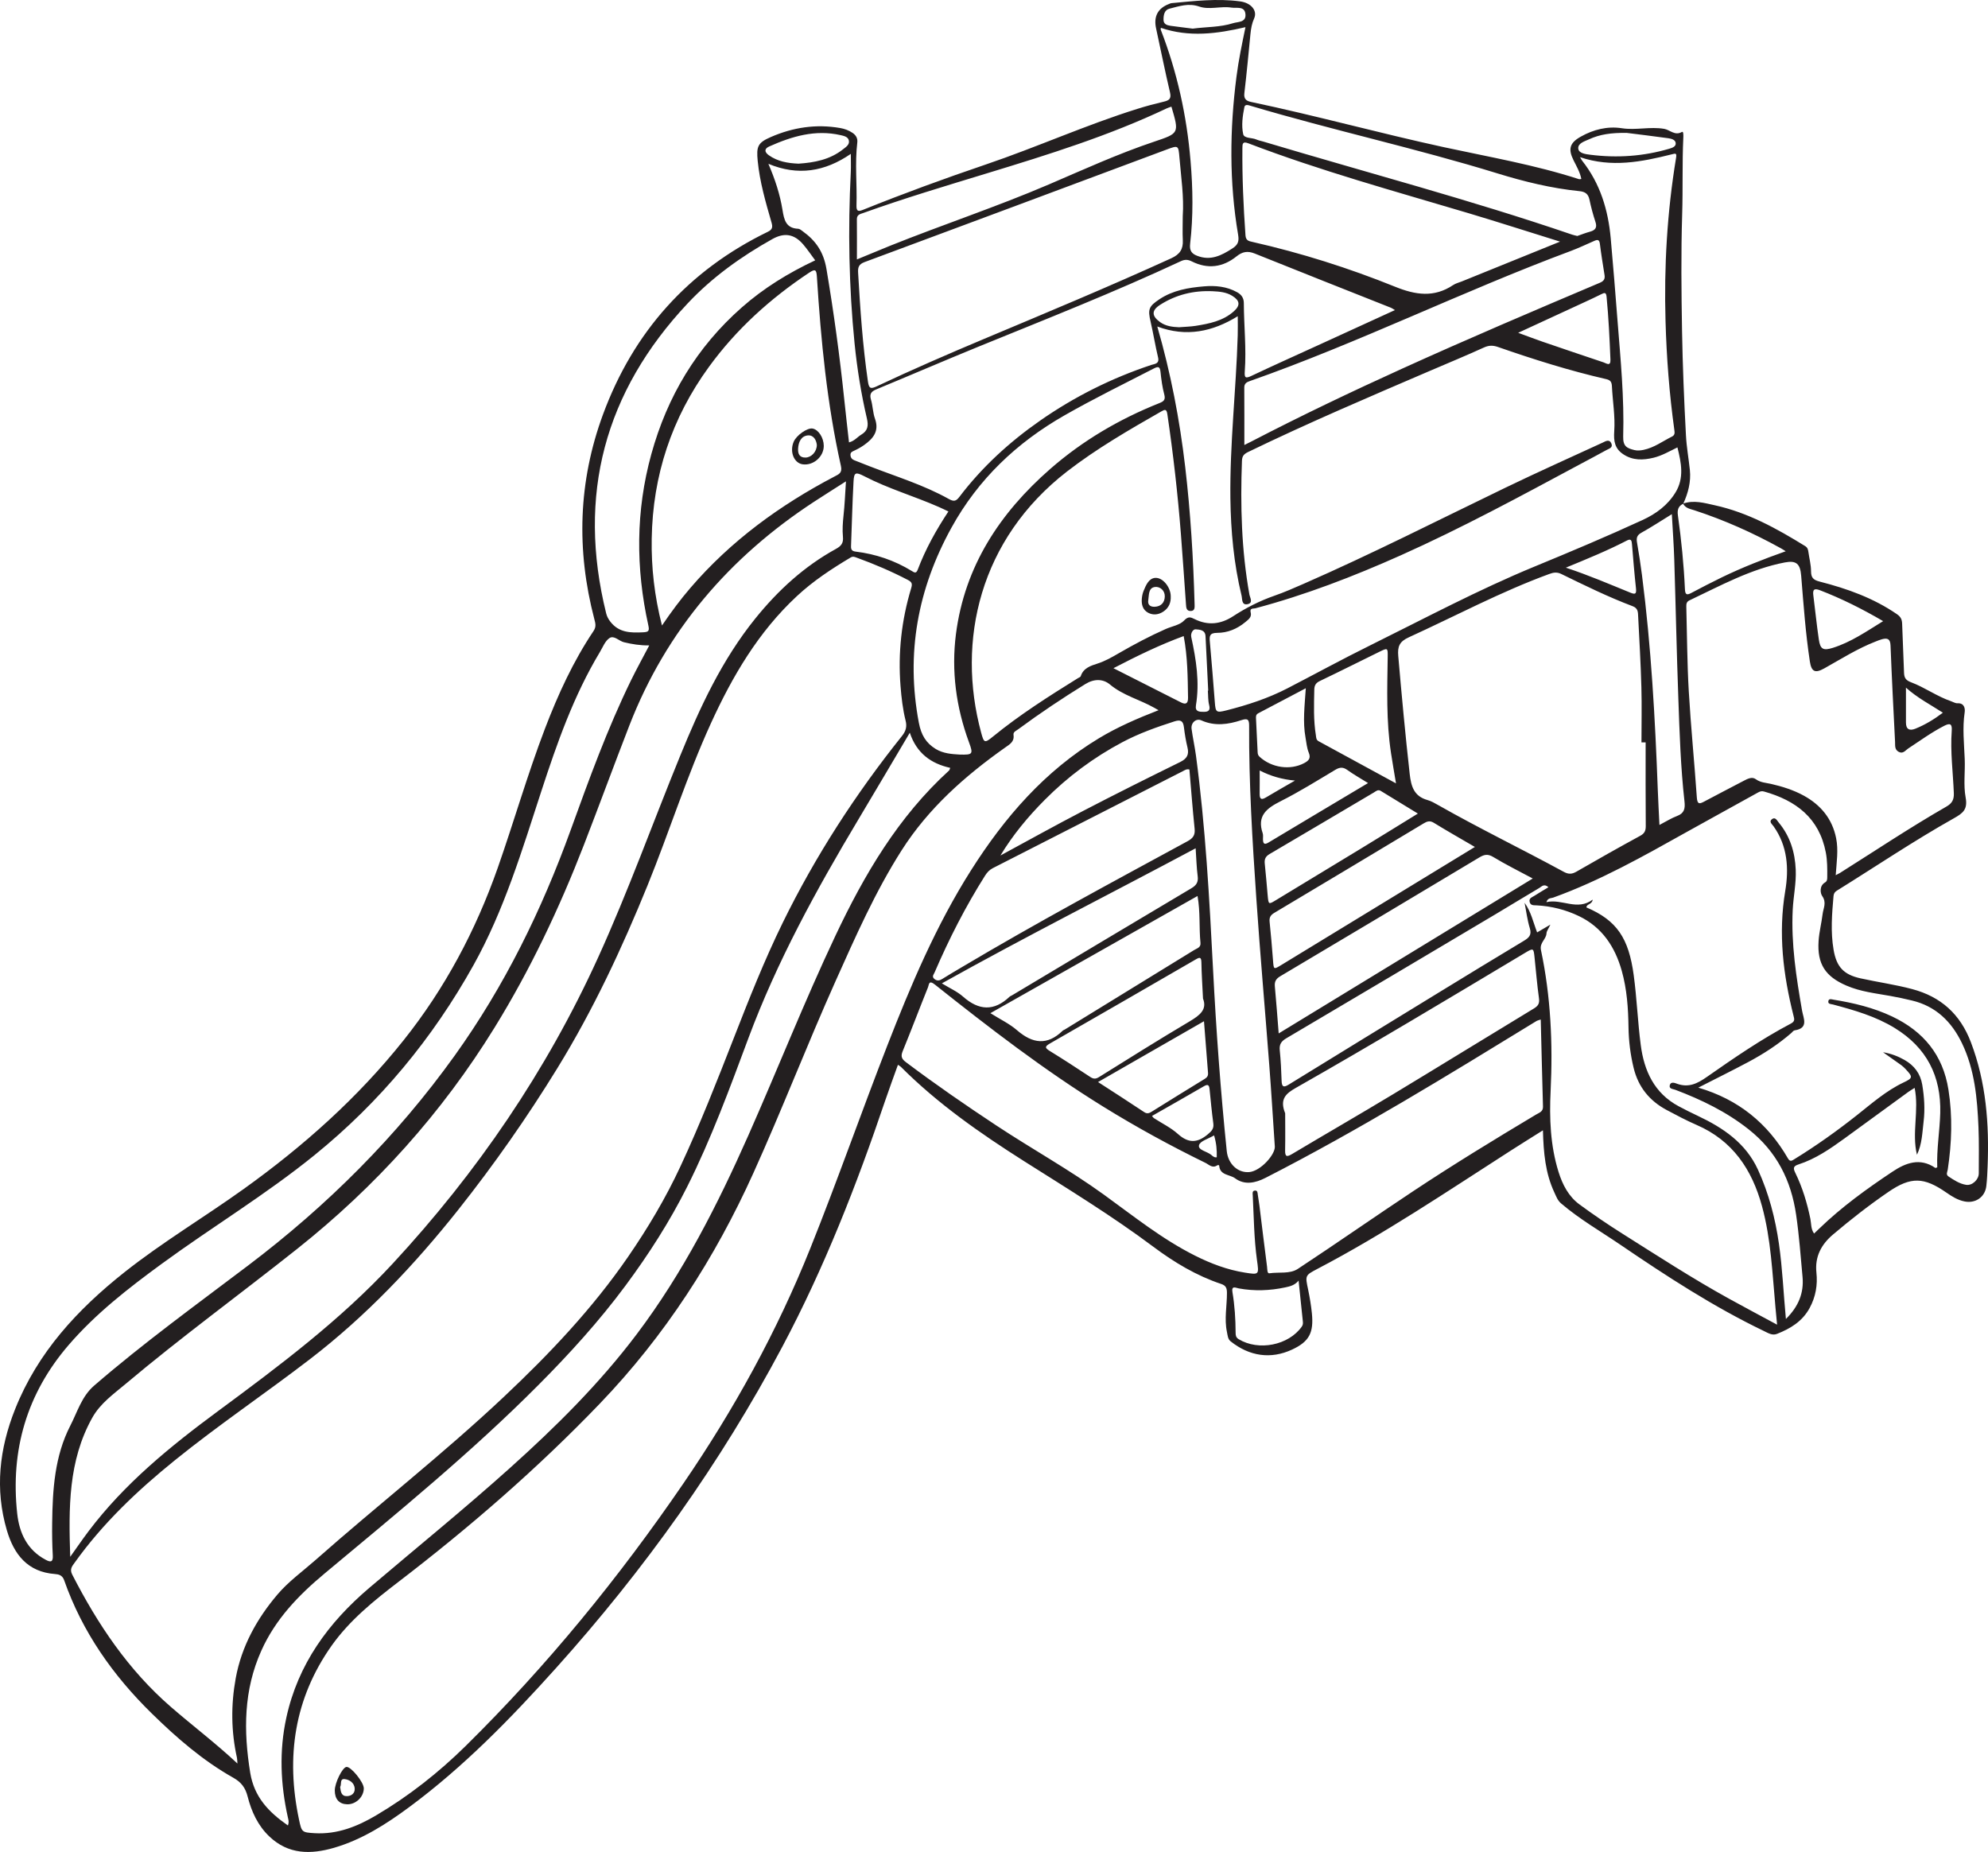 <?xml version="1.0" encoding="UTF-8"?>
<svg xmlns="http://www.w3.org/2000/svg" xmlns:xlink="http://www.w3.org/1999/xlink" width="255.27pt" height="237.804pt" viewBox="0 0 255.27 237.804" version="1.1">
<defs>
<clipPath id="clip1">
  <path d="M 0 0 L 255.27 0 L 255.27 237.805 L 0 237.805 Z M 0 0 "/>
</clipPath>
</defs>
<g id="surface1">
<g clip-path="url(#clip1)" clip-rule="nonzero">
<path style=" stroke:none;fill-rule:evenodd;fill:rgb(13.73%,12.16%,12.549%);fill-opacity:1;" d="M 155.895 145.793 C 155.184 146.219 154.098 146.516 153.961 147.051 C 153.801 147.68 154.984 147.844 155.523 148.289 C 155.723 148.457 155.938 148.672 156.238 148.598 C 156.266 147.672 156.191 146.781 155.895 145.793 M 166.285 100.23 C 164.66 100.09 163.152 99.66 161.75 98.934 C 161.75 99.984 161.762 100.965 161.746 101.945 C 161.738 102.715 162.047 102.703 162.598 102.371 C 163.816 101.641 165.055 100.941 166.285 100.23 M 244.734 88.297 C 244.734 89.863 244.738 91.32 244.734 92.773 C 244.73 93.676 245.219 93.863 245.945 93.57 C 247.191 93.066 248.332 92.379 249.477 91.516 C 247.859 90.469 246.199 89.617 244.734 88.297 M 155.094 88.691 C 155.109 88.688 155.125 88.688 155.141 88.688 C 155.023 86.359 154.902 84.031 154.797 81.703 C 154.762 80.852 154.012 80.855 153.531 80.809 C 153.215 80.773 152.852 81.285 152.965 81.809 C 153.594 84.695 154.055 87.598 153.566 90.562 C 153.426 91.41 154.023 91.406 154.59 91.406 C 155.18 91.406 155.434 91.207 155.262 90.535 C 155.109 89.945 155.145 89.309 155.094 88.691 M 153.148 3.676 C 154.934 3.441 156.672 3.504 158.324 2.98 C 158.949 2.781 159.992 2.902 159.926 1.867 C 159.855 0.73 158.805 1.086 158.117 0.977 C 156.742 0.762 155.293 1.293 153.984 0.84 C 152.605 0.363 151.41 0.805 150.168 1.113 C 149.504 1.277 149.398 1.938 149.402 2.539 C 149.402 3.109 149.852 3.246 150.297 3.312 C 151.273 3.449 152.25 3.562 153.148 3.676 M 208.891 17.066 C 206.883 17.035 205.414 17.254 204.035 17.891 C 203.453 18.156 202.582 18.398 202.66 19.09 C 202.73 19.703 203.633 19.797 204.211 19.871 C 207.641 20.305 211.035 20.074 214.359 19.094 C 214.746 18.977 215.227 18.816 215.168 18.355 C 215.113 17.93 214.598 17.805 214.219 17.75 C 212.285 17.48 210.34 17.25 208.891 17.066 M 102.535 21.016 C 104.543 20.879 106.566 20.516 108.27 19.156 C 108.629 18.871 109.117 18.574 108.996 18.035 C 108.891 17.555 108.352 17.449 107.949 17.355 C 104.699 16.609 101.695 17.5 98.77 18.809 C 98.129 19.094 98.137 19.52 98.73 19.941 C 99.852 20.73 101.121 20.957 102.535 21.016 M 201.062 72.891 C 204.02 73.867 206.656 75.008 209.32 76.09 C 209.945 76.344 210.152 76.312 210.07 75.559 C 209.863 73.672 209.715 71.777 209.555 69.891 C 209.52 69.477 209.473 69.113 208.922 69.398 C 206.438 70.688 203.848 71.746 201.062 72.891 M 147.922 143.297 C 148.066 143.465 148.105 143.535 148.16 143.57 C 149.199 144.246 150.348 144.797 151.254 145.613 C 152.594 146.816 153.738 146.785 155.082 145.66 C 155.582 145.242 155.887 144.934 155.797 144.254 C 155.602 142.812 155.465 141.359 155.32 139.91 C 155.27 139.414 155.176 139.137 154.594 139.477 C 152.395 140.758 150.18 142.008 147.922 143.297 M 151.387 42.02 C 152.129 41.961 152.828 41.949 153.508 41.844 C 155.277 41.562 157.039 41.219 158.434 39.973 C 159.297 39.199 159.207 38.598 158.23 37.988 C 157.457 37.508 156.586 37.438 155.711 37.395 C 153.281 37.285 151.004 37.832 148.957 39.148 C 147.844 39.863 147.875 40.57 148.949 41.352 C 149.699 41.895 150.562 41.984 151.387 42.02 M 241.805 79.758 C 239.098 78.176 236.465 76.863 233.707 75.797 C 232.938 75.5 232.742 75.707 232.844 76.473 C 233.086 78.352 233.27 80.238 233.547 82.113 C 233.73 83.371 234.109 83.574 235.344 83.188 C 237.668 82.461 239.645 81.09 241.805 79.758 M 142.973 85.801 C 146.004 87.34 148.816 88.766 151.633 90.188 C 152.273 90.512 152.562 90.332 152.551 89.586 C 152.508 86.969 152.5 84.348 151.992 81.676 C 148.953 82.793 146.066 84.195 142.973 85.801 M 175.664 100.551 C 174.676 99.934 173.816 99.453 173.023 98.883 C 172.469 98.48 172.047 98.496 171.461 98.848 C 169.145 100.234 166.848 101.668 164.438 102.883 C 162.652 103.785 161.371 104.75 162.137 106.996 C 162.215 107.227 162.168 107.504 162.172 107.758 C 162.184 108.273 162.297 108.539 162.879 108.188 C 167.07 105.672 171.273 103.172 175.664 100.551 M 167.672 88.375 C 165.5 89.52 163.539 90.562 161.574 91.586 C 161.227 91.766 161.266 92.051 161.281 92.332 C 161.344 93.754 161.418 95.176 161.488 96.602 C 161.5 96.82 161.543 96.992 161.73 97.168 C 163.273 98.594 165.676 98.938 167.457 97.992 C 168.035 97.684 168.359 97.375 168.047 96.633 C 167.801 96.039 167.754 95.359 167.637 94.719 C 167.266 92.684 167.523 90.645 167.672 88.375 M 194.941 42.734 C 196.117 43.164 197.086 43.535 198.066 43.875 C 200.68 44.77 203.297 45.66 205.918 46.535 C 206.258 46.648 206.824 47.094 206.789 46.188 C 206.68 43.492 206.555 40.797 206.293 38.109 C 206.234 37.484 205.996 37.59 205.609 37.781 C 204.891 38.137 204.164 38.477 203.438 38.812 C 200.68 40.09 197.918 41.363 194.941 42.734 M 166.746 164.441 C 166.246 165.043 165.645 165.18 165.039 165.309 C 163.059 165.734 161.07 165.805 159.066 165.441 C 158.719 165.383 158.102 165.023 158.25 165.902 C 158.543 167.633 158.652 169.379 158.66 171.133 C 158.66 171.469 158.699 171.742 159.047 171.957 C 161.602 173.512 165.457 172.75 167.152 170.352 C 167.324 170.113 167.316 169.906 167.289 169.645 C 167.098 167.91 166.926 166.176 166.746 164.441 M 140.996 138.941 C 143.07 140.289 145.008 141.523 146.918 142.801 C 147.312 143.062 147.57 142.941 147.898 142.738 C 150.156 141.332 152.418 139.926 154.688 138.539 C 155.016 138.34 155.148 138.129 155.117 137.754 C 154.938 135.59 154.773 133.422 154.598 131.133 C 150.047 133.746 145.598 136.301 140.996 138.941 M 121.781 65.676 C 121.344 65.469 120.957 65.277 120.562 65.105 C 117.398 63.711 114.059 62.75 110.98 61.152 C 109.867 60.582 109.66 60.637 109.598 61.836 C 109.445 64.602 109.387 67.371 109.277 70.145 C 109.262 70.594 109.418 70.777 109.891 70.832 C 112.449 71.145 114.848 71.957 117.055 73.305 C 117.41 73.52 117.637 73.695 117.848 73.133 C 118.844 70.5 120.203 68.059 121.781 65.676 M 182.062 104.469 C 180.398 103.449 178.852 102.504 177.301 101.559 C 176.938 101.332 176.672 101.605 176.402 101.766 C 171.941 104.395 167.492 107.047 163.023 109.664 C 162.496 109.973 162.34 110.324 162.402 110.902 C 162.551 112.242 162.648 113.594 162.773 114.938 C 162.887 116.184 162.879 116.168 163.906 115.543 C 167.52 113.34 171.148 111.156 174.762 108.957 C 177.156 107.5 179.539 106.02 182.062 104.469 M 128.461 109.852 C 131.984 107.945 135.484 105.996 139.039 104.148 C 143.176 101.996 147.348 99.91 151.535 97.852 C 152.41 97.418 152.707 96.906 152.477 95.973 C 152.27 95.121 152.129 94.254 152.023 93.387 C 151.926 92.566 151.602 92.371 150.797 92.633 C 148.508 93.367 146.242 94.176 144.129 95.297 C 140.438 97.254 137.105 99.734 134.152 102.707 C 131.996 104.875 130.051 107.219 128.461 109.852 M 179.254 100.59 C 179.012 99.125 178.797 97.91 178.613 96.691 C 177.988 92.594 178.125 88.469 178.188 84.348 C 178.203 83.18 178.199 83.168 177.113 83.699 C 174.562 84.949 172.023 86.227 169.461 87.453 C 168.957 87.695 168.773 88.016 168.762 88.543 C 168.723 90.512 168.648 92.48 168.969 94.438 C 169.012 94.723 168.996 95.004 169.32 95.18 C 172.578 96.945 175.832 98.723 179.254 100.59 M 154.473 128.227 C 154.391 126.508 154.289 125.051 154.266 123.59 C 154.254 122.852 154.035 122.906 153.516 123.211 C 147.293 126.812 141.066 130.41 134.828 133.984 C 134.152 134.375 134.141 134.551 134.805 134.957 C 136.547 136.027 138.262 137.145 139.969 138.273 C 140.379 138.547 140.668 138.586 141.125 138.301 C 144.992 135.883 148.863 133.461 152.785 131.133 C 154.062 130.371 155.027 129.625 154.473 128.227 M 214.672 66.023 C 213.246 66.902 212.031 67.703 210.762 68.406 C 210.203 68.719 210.102 69.062 210.199 69.641 C 210.441 71.039 210.66 72.445 210.84 73.855 C 212.02 83.023 212.527 92.242 212.871 101.473 C 212.922 102.914 213.008 104.355 213.082 105.93 C 213.918 105.496 214.598 105.059 215.336 104.781 C 216.281 104.43 216.398 103.82 216.297 102.91 C 215.805 98.52 215.664 94.105 215.508 89.691 C 215.289 83.738 215.172 77.785 214.984 71.832 C 214.926 69.938 214.781 68.047 214.672 66.023 M 109.016 56.805 C 109.73 56.625 110.086 56.117 110.574 55.824 C 111.43 55.312 111.539 54.691 111.312 53.723 C 110.574 50.562 110.062 47.355 109.734 44.125 C 109 36.801 108.875 29.465 109.246 22.113 C 109.281 21.367 109.25 20.613 109.25 19.758 C 105.906 22.055 102.453 22.613 98.664 21.035 C 99.52 23.016 100.152 24.949 100.477 26.957 C 100.68 28.215 100.91 29.312 102.496 29.375 C 102.688 29.383 102.887 29.562 103.062 29.688 C 104.742 30.895 105.75 32.328 106.125 34.555 C 107.066 40.133 107.828 45.73 108.414 51.355 C 108.602 53.16 108.812 54.961 109.016 56.805 M 189.383 108.754 C 187.492 107.648 185.777 106.68 184.102 105.648 C 183.598 105.34 183.238 105.469 182.805 105.73 C 176.422 109.566 170.035 113.398 163.637 117.211 C 163.164 117.492 162.969 117.789 163.023 118.34 C 163.191 119.977 163.332 121.613 163.457 123.254 C 163.551 124.527 163.527 124.523 164.57 123.887 C 169.711 120.746 174.859 117.613 180 114.477 C 183.078 112.602 186.156 110.723 189.383 108.754 M 127.172 130.098 C 128.418 130.883 129.629 131.453 130.605 132.301 C 132.594 134.016 134.477 134.277 136.449 132.355 C 136.523 132.281 136.641 132.254 136.73 132.195 C 142.273 128.797 147.812 125.398 153.344 121.988 C 153.691 121.773 154.207 121.672 154.148 121.074 C 153.949 119.117 154.145 117.137 153.77 115.051 C 144.895 120.07 136.09 125.051 127.172 130.098 M 153.527 108.926 C 142.629 114.75 131.719 120.25 120.941 126.27 C 121.949 126.891 122.914 127.312 123.664 127.977 C 125.695 129.77 127.645 129.879 129.641 127.98 C 129.719 127.906 129.832 127.875 129.926 127.82 C 137.602 123.234 145.273 118.641 152.961 114.07 C 153.609 113.688 153.891 113.285 153.789 112.512 C 153.645 111.395 153.617 110.258 153.527 108.926 M 110.031 33.312 C 111.66 32.641 112.965 32.094 114.281 31.562 C 121.051 28.848 127.98 26.555 134.688 23.68 C 139.145 21.766 143.562 19.75 148.168 18.203 C 151.418 17.109 151.43 17.137 150.418 13.695 C 150.211 13.77 150.004 13.824 149.809 13.918 C 142.402 17.43 134.605 19.855 126.789 22.238 C 121.457 23.867 116.113 25.457 110.863 27.344 C 110.445 27.492 110.02 27.555 110.027 28.16 C 110.047 29.801 110.031 31.441 110.031 33.312 M 149.066 3.574 C 149.055 3.672 149.02 3.75 149.043 3.805 C 151.152 9.242 152.387 14.863 152.875 20.684 C 153.176 24.234 153.23 27.766 152.82 31.293 C 152.715 32.195 153.02 32.582 153.746 32.855 C 155.453 33.508 156.832 32.816 158.238 31.906 C 158.988 31.426 159.121 30.973 158.98 30.137 C 157.832 23.387 157.898 16.617 158.77 9.848 C 159.039 7.73 159.48 5.641 159.926 3.488 C 156.246 4.348 152.695 4.809 149.066 3.574 M 202.535 30.301 C 203.07 30.117 203.613 29.898 204.176 29.746 C 204.871 29.555 205.105 29.203 204.859 28.477 C 204.551 27.543 204.297 26.59 204.094 25.629 C 203.941 24.895 203.531 24.617 202.828 24.547 C 199.219 24.184 195.707 23.32 192.258 22.258 C 181.809 19.039 171.113 16.719 160.637 13.602 C 160.355 13.516 159.867 13.328 159.785 13.754 C 159.559 14.895 159.387 16.102 159.633 17.223 C 159.762 17.805 160.773 17.652 161.352 17.922 C 161.617 18.039 161.91 18.09 162.191 18.172 C 175.422 22.137 188.789 25.656 201.871 30.129 C 202.078 30.199 202.293 30.238 202.535 30.301 M 164.191 132.699 C 175.113 126.039 185.891 119.465 196.812 112.805 C 194.992 111.828 193.324 111.004 191.738 110.043 C 191.047 109.625 190.59 109.719 189.965 110.094 C 181.449 115.199 172.922 120.293 164.387 125.359 C 163.824 125.695 163.641 126.055 163.699 126.676 C 163.879 128.602 164.016 130.531 164.191 132.699 M 202.883 20.18 C 203.035 20.43 203.09 20.555 203.172 20.656 C 205.473 23.566 206.496 26.957 206.824 30.582 C 207.145 34.113 207.422 37.645 207.699 41.18 C 208.09 46.133 208.574 51.09 208.426 56.062 C 208.391 57.359 208.965 57.562 209.855 57.789 C 210.25 57.887 210.641 57.848 211.043 57.766 C 212.402 57.484 213.496 56.652 214.699 56.055 C 215.082 55.863 215.043 55.555 214.996 55.215 C 214.352 50.578 213.996 45.918 213.863 41.238 C 213.66 34.219 214.07 27.234 215.211 20.301 C 215.328 19.605 215.152 19.695 214.621 19.828 C 210.785 20.785 206.938 21.551 202.883 20.18 M 165.023 142.953 C 165.023 144.34 165.051 146.02 165.016 147.695 C 164.996 148.582 165.254 148.574 165.93 148.172 C 170.223 145.609 174.551 143.117 178.832 140.535 C 184.891 136.879 190.914 133.16 196.969 129.492 C 197.52 129.156 197.703 128.84 197.613 128.184 C 197.371 126.449 197.23 124.703 197.047 122.961 C 196.918 121.719 196.902 121.711 195.812 122.363 C 186.043 128.207 176.289 134.07 166.395 139.691 C 165.152 140.398 164.273 141.102 165.023 142.953 M 159.781 57.141 C 160.043 57.008 160.367 56.852 160.688 56.688 C 167.062 53.379 173.543 50.289 180.082 47.32 C 188.477 43.508 196.961 39.898 205.449 36.301 C 205.949 36.086 206.113 35.812 206.031 35.312 C 205.82 33.98 205.598 32.645 205.434 31.309 C 205.363 30.754 205.137 30.746 204.719 30.93 C 203.719 31.367 202.73 31.84 201.707 32.223 C 187.805 37.398 174.484 44.012 160.48 48.934 C 160.082 49.07 159.77 49.242 159.773 49.762 C 159.789 52.199 159.781 54.641 159.781 57.141 M 123.215 96.891 C 124.926 96.938 124.988 96.848 124.418 95.301 C 122.766 90.801 122.141 86.152 122.75 81.406 C 123.875 72.707 128.379 65.879 134.855 60.215 C 139.016 56.578 143.723 53.816 148.852 51.77 C 149.391 51.555 149.688 51.367 149.504 50.676 C 149.25 49.727 149.117 48.738 149.016 47.762 C 148.938 47.027 148.703 47.035 148.121 47.336 C 144.293 49.305 140.43 51.199 136.688 53.336 C 130.551 56.84 125.609 61.527 122.18 67.746 C 117.84 75.605 116.301 83.906 117.984 92.805 C 118.281 94.363 118.898 95.41 120.156 96.176 C 121.121 96.762 122.23 96.832 123.215 96.891 M 152.727 98.812 C 152.363 98.719 152.148 98.887 151.93 99 C 143.777 103.16 135.629 107.328 127.473 111.48 C 127.027 111.711 126.738 112.043 126.477 112.453 C 123.98 116.414 121.859 120.562 120.012 124.859 C 119.891 125.145 119.602 125.41 120 125.723 C 120.355 125.992 120.656 125.918 121 125.699 C 121.836 125.18 122.684 124.676 123.531 124.176 C 133.035 118.527 142.773 113.297 152.484 108.02 C 153.195 107.633 153.48 107.23 153.395 106.414 C 153.133 103.875 152.945 101.328 152.727 98.812 M 104.676 33.43 C 104.137 32.711 103.672 32.008 103.129 31.379 C 101.977 30.043 100.719 29.84 99.188 30.691 C 95.18 32.934 91.473 35.586 88.316 38.941 C 77.629 50.316 74.078 63.582 77.836 78.762 C 77.934 79.152 78.102 79.469 78.355 79.805 C 79.469 81.262 80.984 81.27 82.586 81.191 C 83.277 81.156 83.41 81.023 83.25 80.301 C 81.625 72.941 81.621 65.602 83.637 58.305 C 85.68 50.902 89.461 44.578 95.246 39.48 C 98.066 36.996 101.223 35.051 104.676 33.43 M 163.695 147.242 C 163.441 143.477 163.242 140.156 162.988 136.844 C 162.441 129.668 161.805 122.5 161.316 115.32 C 160.812 107.957 160.359 100.59 160.395 93.203 C 160.398 92.41 160.234 92.195 159.383 92.477 C 157.707 93.027 155.992 93.277 154.266 92.504 C 153.586 92.195 152.902 92.809 153.004 93.59 C 153.16 94.742 153.414 95.883 153.57 97.031 C 154.789 106.164 155.293 115.355 155.766 124.547 C 156.164 132.316 156.727 140.07 157.523 147.809 C 157.695 149.473 158.953 150.625 160.402 150.504 C 161.871 150.379 163.73 148.273 163.695 147.242 M 200.32 31.027 C 196.23 29.758 192.426 28.527 188.594 27.383 C 179.102 24.555 169.547 21.938 160.285 18.398 C 159.516 18.105 159.539 18.52 159.531 19.047 C 159.496 22.773 159.664 26.492 159.926 30.215 C 159.973 30.895 160.359 30.961 160.812 31.062 C 167.078 32.484 173.191 34.414 179.133 36.816 C 181.77 37.883 184.137 38.242 186.59 36.605 C 186.914 36.387 187.324 36.289 187.695 36.141 C 191.805 34.477 195.914 32.812 200.32 31.027 M 85 80.32 C 86.23 78.516 87.383 76.969 88.641 75.504 C 93.828 69.461 100.137 64.867 107.152 61.188 C 107.695 60.898 108.184 60.742 107.98 59.84 C 106.191 51.844 105.41 43.715 104.895 35.555 C 104.836 34.641 104.703 34.48 103.895 35.02 C 98.922 38.324 94.551 42.27 91.031 47.109 C 86.25 53.68 83.812 61.055 83.684 69.172 C 83.621 72.859 84.031 76.52 85 80.32 M 151.871 27.773 C 152.043 25.25 151.656 22.754 151.449 20.25 C 151.316 18.656 151.312 18.641 149.824 19.195 C 136.887 24.02 123.953 28.855 111.008 33.656 C 110.242 33.941 110.145 34.359 110.188 35.047 C 110.457 39.711 110.773 44.371 111.449 49.004 C 111.578 49.895 111.801 49.973 112.594 49.598 C 117.145 47.453 121.762 45.449 126.402 43.5 C 134.434 40.125 142.473 36.781 150.398 33.164 C 151.492 32.664 151.941 32 151.879 30.844 C 151.828 29.824 151.871 28.801 151.871 27.773 M 179.117 39.816 C 178.852 39.66 178.734 39.566 178.602 39.516 C 172.773 37.199 166.938 34.902 161.121 32.559 C 160.195 32.184 159.527 32.316 158.77 32.926 C 157.02 34.332 155.07 34.586 153.039 33.57 C 152.527 33.312 152.133 33.301 151.625 33.539 C 143.098 37.52 134.344 40.965 125.637 44.516 C 121.246 46.309 116.895 48.188 112.516 50 C 111.867 50.27 111.625 50.586 111.836 51.309 C 112.074 52.105 112.074 52.984 112.352 53.766 C 112.926 55.367 112.117 56.324 110.945 57.152 C 110.559 57.426 110.141 57.66 109.715 57.855 C 109.434 57.988 109.172 58.07 109.207 58.453 C 109.234 58.785 109.406 58.984 109.703 59.102 C 110.352 59.355 110.992 59.613 111.637 59.863 C 115.066 61.195 118.609 62.27 121.836 64.074 C 122.504 64.445 122.773 64.348 123.195 63.797 C 126.117 59.953 129.645 56.734 133.594 53.984 C 137.992 50.922 142.742 48.551 147.836 46.859 C 148.258 46.719 148.898 46.73 148.703 45.898 C 148.34 44.379 148.094 42.824 147.742 41.301 C 147.371 39.715 147.5 39.344 148.883 38.422 C 150.617 37.27 152.602 36.938 154.598 36.77 C 156.051 36.645 157.516 36.777 158.852 37.523 C 159.414 37.836 159.711 38.266 159.715 38.91 C 159.727 41.836 160.051 44.754 159.836 47.68 C 159.773 48.535 159.938 48.621 160.699 48.262 C 163.5 46.934 166.332 45.668 169.148 44.379 C 172.426 42.879 175.703 41.379 179.117 39.816 M 235.715 112.383 C 236.02 112.219 236.148 112.164 236.266 112.09 C 240.805 109.227 245.273 106.246 249.93 103.57 C 250.672 103.145 250.914 102.668 250.883 101.84 C 250.777 99.176 250.418 96.516 250.613 93.848 C 250.68 92.949 250.41 92.812 249.656 93.195 C 248.02 94.031 246.547 95.113 245.023 96.113 C 244.656 96.355 244.359 96.855 243.785 96.531 C 243.262 96.234 243.359 95.723 243.336 95.266 C 243.129 91.141 242.914 87.016 242.754 82.887 C 242.723 82.023 242.348 81.895 241.656 82.082 C 241.375 82.156 241.105 82.273 240.832 82.379 C 238.508 83.281 236.41 84.617 234.242 85.828 C 233.059 86.488 232.598 86.25 232.395 84.934 C 231.84 81.281 231.582 77.602 231.281 73.926 C 231.156 72.395 230.656 71.941 229.191 72.219 C 224.793 73.059 220.914 75.211 216.93 77.094 C 216.555 77.27 216.523 77.562 216.531 77.906 C 216.629 81.52 216.637 85.145 216.848 88.754 C 217.113 93.309 217.57 97.852 217.883 102.406 C 217.949 103.34 218.258 103.23 218.863 102.906 C 220.535 102.012 222.223 101.145 223.902 100.262 C 224.398 100 224.973 99.703 225.449 100.051 C 226.059 100.496 226.742 100.508 227.398 100.656 C 228.863 100.992 230.285 101.438 231.605 102.16 C 233.805 103.367 235.273 105.145 235.77 107.633 C 236.074 109.152 235.832 110.684 235.715 112.383 M 83.367 82.875 C 82.191 82.891 81.156 82.715 80.125 82.469 C 79.473 82.312 78.844 81.535 78.25 81.941 C 77.691 82.32 77.402 83.105 77.027 83.73 C 73.672 89.309 71.535 95.395 69.527 101.543 C 67.039 109.164 64.742 116.859 60.805 123.922 C 55.543 133.352 48.789 141.512 40.398 148.316 C 34.145 153.387 27.242 157.547 20.758 162.289 C 16.477 165.422 12.289 168.672 8.809 172.715 C 3.43 178.957 1.324 186.23 2.211 194.363 C 2.48 196.836 3.48 199.016 5.848 200.277 C 6.5 200.629 6.828 200.617 6.777 199.719 C 6.699 198.336 6.68 196.941 6.699 195.555 C 6.75 191.262 7.02 186.969 9.023 183.074 C 9.934 181.312 10.484 179.312 12.086 177.926 C 18.426 172.445 25.207 167.535 31.875 162.488 C 42.035 154.801 50.949 145.914 58.379 135.555 C 64.789 126.617 69.566 116.852 73.297 106.531 C 75.641 100.059 77.988 93.582 81.016 87.379 C 81.746 85.887 82.555 84.426 83.367 82.875 M 36.969 234.402 C 37.141 233.93 37.027 233.656 36.965 233.371 C 36.016 229.109 35.832 224.836 36.77 220.551 C 38.266 213.688 42.16 208.363 47.422 203.891 C 53.434 198.777 59.566 193.809 65.441 188.535 C 71.355 183.23 76.984 177.656 81.777 171.297 C 87.703 163.438 92.129 154.73 96.102 145.77 C 99.867 137.266 103.281 128.609 107.254 120.195 C 110.973 112.312 115.336 104.883 121.867 98.938 C 121.934 98.879 121.945 98.762 122.012 98.598 C 119.527 98.043 117.699 96.715 116.824 94.086 C 114.512 97.988 112.367 101.637 110.195 105.266 C 104.816 114.266 99.781 123.43 96.105 133.293 C 93.699 139.75 91.332 146.219 88.23 152.398 C 85.977 156.887 83.293 161.07 80.316 165.086 C 76.934 169.648 73.125 173.836 69.125 177.855 C 60.5 186.523 51.039 194.242 41.664 202.062 C 38.309 204.859 35.367 207.918 33.555 211.961 C 31.277 217.027 31.258 222.254 32.129 227.629 C 32.637 230.742 34.48 232.672 36.969 234.402 M 199.078 118.727 C 198.824 119.273 198.594 119.555 198.578 119.848 C 198.535 120.629 197.668 121.043 197.867 121.988 C 199.129 127.957 199.402 133.988 199.109 140.078 C 198.938 143.582 199.066 147.098 200.129 150.496 C 200.641 152.129 201.418 153.633 202.816 154.66 C 204.609 155.977 206.453 157.227 208.332 158.414 C 212.863 161.273 217.359 164.195 222.059 166.785 C 224.055 167.887 226.07 168.953 228.188 170.098 C 228.109 169.242 228.043 168.562 227.98 167.883 C 227.578 163.523 227.414 159.137 226.25 154.879 C 224.965 150.172 222.484 146.453 217.844 144.445 C 216.539 143.879 215.281 143.207 214.023 142.539 C 211.812 141.363 210.363 139.586 209.766 137.121 C 209.352 135.41 209.137 133.68 209.109 131.922 C 209.074 129.469 208.91 127.031 208.242 124.656 C 207.371 121.566 205.715 119.059 202.75 117.637 C 201.043 116.816 199.211 116.352 197.305 116.254 C 196.945 116.234 196.539 116.301 196.418 115.824 C 196.289 115.328 196.727 115.219 197.016 115.031 C 197.598 114.656 198.195 114.312 198.828 113.926 C 198.27 113.422 197.961 113.84 197.656 114.02 C 195.805 115.113 193.969 116.242 192.117 117.344 C 183.145 122.676 174.168 128.012 165.18 133.316 C 164.52 133.703 164.25 134.102 164.328 134.863 C 164.461 136.172 164.523 137.484 164.566 138.801 C 164.594 139.598 164.852 139.656 165.484 139.266 C 171.918 135.305 178.363 131.355 184.809 127.41 C 188.418 125.199 192.035 122.992 195.664 120.812 C 196.324 120.414 196.707 120.066 196.438 119.191 C 196.113 118.133 195.98 117.012 195.762 115.922 C 196.594 117.059 196.867 118.41 197.375 119.727 C 197.891 119.422 198.355 119.148 199.078 118.727 M 211.309 95.328 L 210.773 95.328 C 210.773 92.961 210.828 90.594 210.762 88.23 C 210.676 85.195 210.508 82.168 210.348 79.141 C 210.32 78.629 210.352 78.105 209.641 77.84 C 206.5 76.656 203.488 75.172 200.477 73.703 C 199.906 73.426 199.461 73.508 198.926 73.707 C 192.715 75.98 186.887 79.102 180.887 81.84 C 179.699 82.379 179.438 83.016 179.543 84.227 C 179.98 89.281 180.449 94.328 181.012 99.371 C 181.191 100.973 181.562 102.246 183.293 102.73 C 183.777 102.863 184.23 103.129 184.672 103.379 C 189.969 106.387 195.453 109.043 200.797 111.949 C 201.371 112.266 201.824 112.27 202.402 111.938 C 205.117 110.371 207.848 108.828 210.602 107.328 C 211.172 107.02 211.328 106.68 211.324 106.059 C 211.293 102.48 211.309 98.906 211.309 95.328 M 197.84 130.914 C 197.52 131.02 197.406 131.035 197.32 131.09 C 185.883 138.094 174.465 145.125 162.512 151.238 C 161.168 151.926 159.797 152.195 158.59 151.301 C 157.91 150.797 156.656 150.938 156.551 149.695 C 156.543 149.578 156.383 149.582 156.281 149.648 C 155.672 150.055 155.227 149.535 154.785 149.32 C 150.297 147.129 145.918 144.734 141.668 142.105 C 134.078 137.41 127.023 131.977 120.055 126.434 C 119.238 125.781 119.297 126.438 119.168 126.754 C 118.066 129.492 117.023 132.258 115.906 134.988 C 115.629 135.664 115.793 135.996 116.352 136.41 C 120.117 139.242 123.996 141.918 127.93 144.516 C 132.5 147.535 137.305 150.188 141.746 153.402 C 145.559 156.16 149.23 159.121 153.469 161.242 C 155.504 162.262 157.609 163.059 159.859 163.414 C 161.703 163.707 161.664 163.684 161.402 161.801 C 161.02 159.047 161 156.262 160.859 153.488 C 160.844 153.254 160.77 152.914 161.129 152.879 C 161.492 152.84 161.473 153.168 161.508 153.418 C 161.574 153.887 161.66 154.355 161.719 154.824 C 162.043 157.434 162.355 160.043 162.695 162.648 C 162.734 162.949 162.699 163.547 162.992 163.5 C 164.215 163.312 165.609 163.617 166.648 162.934 C 171.617 159.664 176.492 156.25 181.453 152.961 C 186.625 149.531 191.926 146.293 197.254 143.109 C 197.641 142.879 198.145 142.746 198.129 142.113 C 198.023 138.434 197.938 134.746 197.84 130.914 M 9.016 199.906 C 9.902 198.668 10.602 197.641 11.348 196.652 C 15.973 190.508 21.871 185.719 27.996 181.195 C 35.879 175.375 43.707 169.512 50.41 162.273 C 61.27 150.547 70.168 137.52 76.793 122.965 C 80.664 114.457 83.816 105.66 87.352 97.016 C 89.895 90.789 92.707 84.723 96.988 79.418 C 99.926 75.781 103.273 72.715 107.359 70.473 C 108.027 70.105 108.312 69.719 108.238 68.945 C 108.152 68.039 108.215 67.125 108.312 66.211 C 108.465 64.816 108.52 63.41 108.625 61.809 C 107.16 62.746 105.836 63.574 104.527 64.43 C 93.648 71.551 85.543 80.973 80.812 93.16 C 78.832 98.258 76.953 103.391 74.98 108.484 C 71.82 116.633 68.098 124.504 63.5 131.957 C 56.73 142.93 48.25 152.348 38.16 160.363 C 30.836 166.184 23.27 171.695 16.109 177.723 C 14.555 179.027 12.871 180.207 11.836 182.066 C 8.762 187.594 8.812 193.594 9.016 199.906 M 229.32 169.367 C 230.957 167.75 231.641 166.004 231.457 163.969 C 231.215 161.312 231.02 158.656 230.637 156.016 C 229.996 151.562 228.129 147.852 224.531 145.012 C 221.68 142.758 218.492 141.215 215.129 139.941 C 214.82 139.824 214.266 139.832 214.414 139.324 C 214.555 138.848 215.074 139.062 215.363 139.168 C 216.836 139.691 217.953 139.137 219.16 138.293 C 222.66 135.848 226.184 133.422 229.973 131.426 C 230.496 131.148 230.406 130.863 230.305 130.457 C 228.969 125.176 228.316 119.875 229.234 114.41 C 229.715 111.551 229.543 108.633 227.73 106.094 C 227.543 105.828 227.094 105.5 227.543 105.176 C 227.965 104.867 228.188 105.371 228.395 105.617 C 229.859 107.371 230.488 109.438 230.582 111.684 C 230.656 113.41 230.281 115.102 230.195 116.816 C 229.98 121.191 230.648 125.48 231.395 129.77 C 231.566 130.754 232.281 132.031 230.438 132.305 C 230.281 132.328 230.152 132.523 230.016 132.645 C 228.324 134.113 226.453 135.324 224.484 136.375 C 222.414 137.477 220.309 138.516 218.07 139.66 C 223.242 141.18 226.988 144.254 229.586 148.754 C 229.871 149.242 230.113 149.027 230.457 148.816 C 233.23 147.109 235.871 145.227 238.426 143.207 C 240.344 141.691 242.188 140.062 244.422 139 C 245.625 138.43 245.645 138.301 244.699 137.289 C 244.527 137.102 244.336 136.922 244.133 136.773 C 243.359 136.215 242.574 135.668 241.793 135.117 C 242.797 135.277 243.703 135.625 244.551 136.105 C 245.793 136.809 246.59 137.855 246.828 139.289 C 247.086 140.848 247.191 142.418 247.004 143.984 C 246.832 145.43 246.805 146.906 246.148 148.277 C 245.457 145.465 246.445 142.598 245.848 139.691 C 245.539 139.891 245.293 140.027 245.066 140.191 C 242.316 142.191 239.574 144.195 236.828 146.195 C 234.992 147.527 233.121 148.816 230.938 149.52 C 230.207 149.754 230.262 150.055 230.531 150.609 C 231.449 152.488 232.047 154.477 232.465 156.523 C 232.586 157.137 232.516 157.816 232.938 158.395 C 233.172 158.168 233.383 157.973 233.59 157.77 C 236.465 154.988 239.695 152.656 243.008 150.449 C 244.691 149.324 246.539 148.613 248.504 149.969 C 248.539 149.988 248.625 149.934 248.754 149.895 C 248.664 147.57 249.07 145.262 249.137 142.926 C 249.266 138.176 247.387 134.52 243.305 132.012 C 240.844 130.5 238.117 129.719 235.363 128.984 C 235.094 128.918 234.684 128.949 234.773 128.527 C 234.848 128.188 235.203 128.324 235.43 128.363 C 238.031 128.785 240.586 129.395 242.977 130.531 C 246.969 132.434 249.484 135.445 250.191 139.922 C 250.734 143.359 250.617 146.766 250.102 150.18 C 250.055 150.484 249.824 150.816 250.203 151.07 C 250.906 151.535 251.617 152.008 252.461 152.141 C 253.242 152.266 254.086 151.473 254.086 150.668 C 254.086 148.691 254.129 146.719 254.047 144.746 C 253.891 141.051 253.57 137.375 251.934 133.969 C 250.602 131.195 248.582 129.207 245.508 128.473 C 244.59 128.254 243.664 128.051 242.73 127.887 C 240.832 127.547 238.902 127.34 237.102 126.562 C 234.379 125.395 233.324 123.777 233.516 120.84 C 233.59 119.68 233.891 118.539 234.031 117.383 C 234.121 116.621 234.582 115.906 233.98 115.055 C 233.734 114.699 233.586 113.754 234.355 113.305 C 234.613 113.156 234.629 112.895 234.629 112.633 C 234.637 111.574 234.645 110.516 234.445 109.469 C 233.598 105.035 230.605 102.789 226.516 101.637 C 226.191 101.543 225.977 101.629 225.707 101.781 C 222.676 103.469 219.633 105.129 216.605 106.82 C 211.031 109.938 205.469 113.082 199.43 115.262 C 199.152 115.359 198.746 115.277 198.566 115.84 C 200.582 115.375 202.523 117.004 204.512 115.516 C 204.418 116.176 203.738 116.035 203.703 116.516 C 207.617 118.191 209.137 120.453 209.781 125.242 C 210.18 128.211 210.293 131.211 210.68 134.18 C 211.109 137.5 212.41 140.363 215.543 142.047 C 216.348 142.48 217.164 142.883 217.988 143.273 C 221.258 144.816 224.16 146.766 225.734 150.199 C 227.125 153.242 227.957 156.441 228.43 159.746 C 228.875 162.859 229.004 166 229.32 169.367 M 148.766 91.195 C 148.445 91.016 148.316 90.941 148.191 90.871 C 146.332 89.824 144.219 89.309 142.52 87.891 C 141.641 87.16 140.488 87.141 139.367 87.836 C 136.41 89.66 133.527 91.586 130.738 93.648 C 130.488 93.836 130.082 93.973 130.141 94.367 C 130.27 95.25 129.637 95.586 129.074 95.984 C 123.898 99.641 119.207 103.797 115.773 109.188 C 112.391 114.5 109.859 120.254 107.289 125.984 C 103.637 134.145 100.418 142.488 96.734 150.637 C 91.789 161.582 85.375 171.527 77.035 180.219 C 69.02 188.57 60.301 196.121 51.121 203.156 C 47.98 205.562 44.895 208.055 42.586 211.309 C 37.785 218.098 36.691 225.621 38.395 233.648 C 38.738 235.273 38.77 235.297 40.422 235.395 C 43.316 235.562 45.879 234.535 48.297 233.105 C 52.5 230.621 56.316 227.617 59.793 224.195 C 70.238 213.898 79.465 202.594 87.746 190.492 C 94.246 180.996 99.762 170.988 104.047 160.297 C 107.496 151.691 110.551 142.945 113.914 134.312 C 116.949 126.516 120.199 118.82 124.703 111.723 C 129 104.949 134.156 98.992 141.109 94.797 C 143.477 93.367 146.016 92.262 148.766 91.195 M 215.391 57.449 C 214.344 57.957 213.406 58.512 212.336 58.773 C 210.973 59.105 209.656 59.141 208.441 58.332 C 207.363 57.621 207.184 56.684 207.277 55.371 C 207.41 53.461 207.074 51.516 206.977 49.582 C 206.949 49.066 206.801 48.812 206.266 48.688 C 201.535 47.602 196.914 46.145 192.336 44.551 C 191.719 44.34 191.203 44.328 190.574 44.609 C 188.285 45.652 185.957 46.613 183.645 47.605 C 175.797 50.973 167.941 54.32 160.25 58.047 C 159.734 58.301 159.496 58.555 159.473 59.168 C 159.258 64.918 159.41 70.641 160.426 76.32 C 160.504 76.758 160.969 77.438 160.164 77.586 C 159.41 77.723 159.527 76.902 159.422 76.48 C 158.43 72.379 158.043 68.203 157.988 63.988 C 157.906 57 158.723 50.051 158.93 43.07 C 158.957 42.254 158.934 41.434 158.934 40.605 C 155.707 42.594 152.332 43.32 148.602 41.926 C 150.328 47.883 151.477 53.879 152.188 59.969 C 152.871 65.816 153.23 71.688 153.391 77.57 C 153.402 77.977 153.453 78.465 152.867 78.457 C 152.328 78.453 152.312 78 152.285 77.578 C 152.074 74.59 151.867 71.598 151.637 68.609 C 151.234 63.441 150.648 58.293 149.891 53.16 C 149.789 52.488 149.555 52.582 149.129 52.824 C 144.973 55.199 140.832 57.59 137.031 60.527 C 125.801 69.223 122.785 82.281 125.992 94.102 C 126.344 95.395 126.426 95.461 127.5 94.582 C 130.934 91.777 134.664 89.41 138.418 87.078 C 138.543 87 138.738 86.941 138.773 86.832 C 139.098 85.777 140.082 85.477 140.914 85.211 C 141.91 84.891 142.777 84.391 143.652 83.883 C 145.613 82.75 147.609 81.688 149.684 80.77 C 150.48 80.414 151.488 80.27 152.039 79.684 C 152.574 79.117 152.891 79.246 153.367 79.484 C 155.098 80.355 156.75 80.168 158.34 79.129 C 160.008 78.043 161.766 77.148 163.652 76.492 C 164.922 76.051 166.16 75.504 167.395 74.965 C 176.156 71.129 184.68 66.789 193.285 62.633 C 197.422 60.637 201.617 58.754 205.789 56.836 C 206.16 56.664 206.645 56.332 206.91 56.945 C 207.145 57.492 206.602 57.609 206.277 57.789 C 205.16 58.41 204.027 59 202.902 59.605 C 195.312 63.68 187.742 67.785 179.871 71.305 C 173.805 74.016 167.625 76.398 161.195 78.109 C 160.977 78.172 160.438 78.043 160.594 78.629 C 160.758 79.254 160.309 79.547 159.91 79.879 C 158.863 80.754 157.625 81.266 156.297 81.262 C 155.27 81.262 155.289 81.727 155.355 82.449 C 155.582 85.031 155.797 87.613 155.992 90.199 C 156.086 91.449 156.18 91.547 157.43 91.23 C 160.156 90.543 162.82 89.676 165.328 88.379 C 168.859 86.551 172.352 84.641 175.918 82.879 C 182.914 79.418 189.809 75.734 197.035 72.754 C 201.691 70.836 206.332 68.883 210.906 66.777 C 212.641 65.98 214.145 64.875 215.152 63.219 C 216.273 61.375 215.891 59.445 215.391 57.449 M 30.488 226.449 C 30.457 226.066 30.465 225.883 30.426 225.711 C 29.672 222.312 29.645 218.91 30.27 215.484 C 31.023 211.379 32.988 207.855 35.629 204.742 C 37.035 203.086 38.855 201.777 40.5 200.328 C 48.496 193.266 56.918 186.688 64.695 179.367 C 70.559 173.848 76.078 168.027 80.656 161.371 C 83.199 157.676 85.48 153.844 87.375 149.766 C 89.891 144.367 92.059 138.832 94.223 133.293 C 96.172 128.297 98.145 123.312 100.504 118.488 C 104.699 109.922 109.852 101.965 115.805 94.523 C 116.312 93.895 116.484 93.32 116.285 92.535 C 115.922 91.082 115.75 89.594 115.633 88.102 C 115.297 83.828 115.758 79.641 116.996 75.543 C 117.156 75 117.137 74.754 116.562 74.461 C 114.453 73.363 112.277 72.434 110.043 71.621 C 109.77 71.523 109.543 71.398 109.227 71.586 C 106.777 73.047 104.406 74.605 102.309 76.562 C 97.371 81.156 94.047 86.832 91.281 92.887 C 88.184 99.668 85.953 106.785 83.152 113.684 C 79.863 121.773 76.172 129.668 71.594 137.121 C 67.707 143.449 63.457 149.523 58.844 155.34 C 53.211 162.434 47.02 168.977 39.812 174.516 C 34.074 178.926 28.066 182.969 22.438 187.52 C 17.645 191.395 13.199 195.605 9.598 200.641 C 9.266 201.105 8.914 201.484 9.273 202.184 C 12.543 208.566 16.469 214.434 21.957 219.191 C 24.738 221.602 27.672 223.816 30.488 226.449 M 216.113 64.668 C 217.496 64.18 218.848 64.586 220.184 64.879 C 224.422 65.809 228.152 67.871 231.797 70.125 C 232.09 70.305 232.16 70.547 232.203 70.848 C 232.32 71.68 232.543 72.508 232.547 73.34 C 232.551 74.18 232.828 74.469 233.668 74.684 C 237.176 75.582 240.562 76.789 243.586 78.871 C 244.094 79.223 244.23 79.574 244.246 80.117 C 244.316 82.203 244.418 84.281 244.488 86.363 C 244.508 87.012 244.688 87.348 245.391 87.609 C 247.164 88.273 248.719 89.426 250.527 90.043 C 250.797 90.137 251.078 90.316 251.348 90.305 C 252.246 90.258 252.348 90.996 252.273 91.48 C 251.973 93.484 252.203 95.477 252.281 97.473 C 252.348 99.113 252.102 100.805 252.398 102.395 C 252.684 103.941 252.059 104.418 250.859 105.09 C 245.734 107.973 240.855 111.266 235.863 114.367 C 235.586 114.539 235.465 114.738 235.434 115.062 C 235.234 117.355 235.047 119.652 235.441 121.949 C 235.816 124.156 236.73 125.145 238.895 125.625 C 241.098 126.113 243.34 126.422 245.527 127.004 C 249.223 127.984 251.699 130.219 253.07 133.82 C 255.035 138.988 255.434 144.336 255.219 149.777 C 255.188 150.617 255.152 151.457 255.055 152.293 C 254.895 153.715 253.656 154.559 252.254 154.273 C 251.367 154.094 250.633 153.629 249.914 153.129 C 247.051 151.145 245.387 151.066 242.504 153.035 C 240.031 154.727 237.668 156.574 235.379 158.512 C 233.867 159.789 233.023 161.355 233.238 163.406 C 233.406 165 233.148 166.516 232.367 167.957 C 231.43 169.68 229.898 170.602 228.172 171.281 C 227.57 171.52 227.047 171.176 226.516 170.922 C 220.016 167.797 213.996 163.871 208.051 159.824 C 205.5 158.09 202.816 156.547 200.457 154.531 C 199.996 154.137 199.844 153.66 199.598 153.141 C 198.426 150.648 198.199 148.02 198.121 145.141 C 196.66 146.062 195.289 146.91 193.93 147.785 C 185.789 153.012 177.766 158.43 169.176 162.926 C 167.562 163.773 167.586 163.773 167.973 165.605 C 168.18 166.605 168.352 167.617 168.453 168.633 C 168.703 171.113 168.129 172.266 165.906 173.297 C 163.203 174.555 160.445 174.172 158.016 172.234 C 157.656 171.949 157.637 171.469 157.547 171.039 C 157.191 169.363 157.551 167.688 157.547 166.008 C 157.543 165.438 157.441 165.082 156.812 164.871 C 153.629 163.809 150.781 162.098 148.109 160.102 C 142.777 156.113 137.102 152.652 131.484 149.094 C 125.863 145.527 120.41 141.73 115.68 136.992 C 115.605 136.918 115.504 136.867 115.301 136.727 C 114.742 138.293 114.18 139.805 113.66 141.332 C 110 152.164 105.844 162.781 100.469 172.902 C 92.508 187.891 82.723 201.578 71.398 214.188 C 65.598 220.645 59.562 226.852 52.566 232.031 C 49.594 234.23 46.488 236.223 42.891 237.27 C 39.891 238.141 37.023 238.137 34.59 235.82 C 33.113 234.422 32.289 232.617 31.797 230.688 C 31.516 229.574 30.996 228.855 29.949 228.27 C 26.047 226.074 22.691 223.156 19.5 220.031 C 14.5 215.137 10.562 209.547 8.234 202.902 C 8.004 202.254 7.523 202.152 7.07 202.117 C 3.52 201.859 1.781 199.57 0.879 196.496 C -0.672 191.211 -0.082 186.031 1.934 180.961 C 4.832 173.66 9.945 168.148 15.988 163.359 C 20.867 159.496 26.215 156.312 31.262 152.695 C 38.938 147.199 45.934 140.973 51.832 133.566 C 57.137 126.906 61.078 119.496 63.902 111.469 C 65.992 105.516 67.727 99.445 69.98 93.551 C 71.656 89.176 73.594 84.93 76.211 81.031 C 76.59 80.469 76.453 80.02 76.316 79.5 C 73.992 70.625 74.25 61.836 77.426 53.223 C 81.344 42.602 88.383 34.723 98.602 29.758 C 99.211 29.465 99.23 29.129 99.062 28.551 C 98.312 25.961 97.559 23.367 97.293 20.664 C 97.113 18.812 97.285 18.328 98.992 17.59 C 101.832 16.355 104.797 15.902 107.875 16.438 C 108.449 16.535 109.004 16.738 109.496 17.078 C 109.918 17.371 110.145 17.777 110.082 18.293 C 109.754 20.988 110.066 23.691 109.977 26.391 C 109.949 27.234 110.305 27.148 110.879 26.918 C 116.055 24.832 121.293 22.918 126.574 21.125 C 133.137 18.898 139.461 16.035 146.078 13.969 C 147.191 13.617 148.32 13.32 149.453 13.051 C 150.121 12.891 150.426 12.68 150.238 11.879 C 149.594 9.145 149.047 6.395 148.449 3.652 C 148.113 2.133 148.66 1.066 150.094 0.516 C 150.195 0.477 150.297 0.418 150.402 0.406 C 153.34 0.133 156.285 -0.219 159.23 0.176 C 160.684 0.371 161.473 1.395 161.043 2.355 C 160.746 3.012 160.637 3.66 160.566 4.352 C 160.316 6.895 160.082 9.441 159.781 11.977 C 159.691 12.727 160.062 12.969 160.641 13.09 C 168.949 14.836 177.137 17.105 185.434 18.906 C 191.242 20.164 197.105 21.172 202.773 23.012 C 202.832 23.031 202.91 22.996 203.051 22.98 C 202.883 22.109 202.438 21.359 202.059 20.598 C 201.332 19.141 201.547 18.355 202.965 17.555 C 204.605 16.625 206.418 16.18 208.242 16.465 C 210.074 16.75 211.871 16.23 213.699 16.547 C 214.434 16.676 215.066 17.469 215.969 16.941 C 216.176 16.82 216.16 17.406 216.148 17.664 C 215.992 20.945 216.105 24.227 216 27.512 C 215.844 32.508 215.898 37.516 215.984 42.516 C 216.062 46.973 216.246 51.43 216.484 55.883 C 216.562 57.398 216.832 58.859 216.988 60.348 C 217.148 61.887 216.762 63.305 216.141 64.684 C 215.488 64.992 215.355 65.477 215.453 66.188 C 215.895 69.332 216.211 72.492 216.355 75.664 C 216.387 76.43 216.645 76.422 217.207 76.121 C 218.496 75.438 219.793 74.766 221.105 74.129 C 223.723 72.863 226.43 71.801 229.297 70.785 C 229.004 70.605 228.832 70.488 228.652 70.391 C 225.105 68.43 221.426 66.781 217.566 65.523 C 217.031 65.352 216.414 65.262 216.113 64.668 "/>
</g>
<path style=" stroke:none;fill-rule:evenodd;fill:rgb(13.73%,12.16%,12.549%);fill-opacity:1;" d="M 148.27 77.914 C 149.105 77.879 149.543 77.352 149.566 76.602 C 149.59 75.84 148.977 75.301 148.32 75.371 C 147.438 75.469 147.551 76.406 147.445 77.059 C 147.348 77.633 147.668 77.938 148.27 77.914 M 150.328 76.566 C 150.367 77.391 150.082 78.062 149.387 78.527 C 148.766 78.941 148.074 79.027 147.426 78.68 C 146.742 78.316 146.559 77.637 146.613 76.906 C 146.641 76.551 146.715 76.18 146.852 75.852 C 147.145 75.145 147.496 74.301 148.285 74.207 C 149.301 74.094 150.332 75.43 150.328 76.566 "/>
<path style=" stroke:none;fill-rule:evenodd;fill:rgb(13.73%,12.16%,12.549%);fill-opacity:1;" d="M 43.676 229.457 C 43.754 230.086 43.828 230.668 44.574 230.637 C 45.141 230.613 45.574 230.262 45.547 229.684 C 45.512 228.91 44.852 228.508 44.234 228.445 C 43.594 228.387 43.887 229.156 43.676 229.457 M 42.988 229.902 C 42.992 228.918 43.969 226.945 44.484 226.887 C 45.066 226.816 46.723 228.863 46.715 229.645 C 46.703 230.742 45.691 231.711 44.586 231.684 C 43.555 231.66 42.988 231.027 42.988 229.902 "/>
<path style=" stroke:none;fill-rule:evenodd;fill:rgb(13.73%,12.16%,12.549%);fill-opacity:1;" d="M 104.887 57.125 C 104.816 56.512 104.477 55.84 103.727 55.91 C 102.859 55.992 102.527 56.777 102.48 57.598 C 102.441 58.25 102.645 58.773 103.441 58.754 C 104.191 58.738 104.887 58 104.887 57.125 M 105.777 57.254 C 105.777 58.633 104.461 59.797 103.09 59.625 C 101.961 59.484 101.363 58.02 101.91 56.73 C 102.262 55.891 103.672 54.906 104.34 55.027 C 105.098 55.168 105.773 56.215 105.777 57.254 "/>
</g>
</svg>
